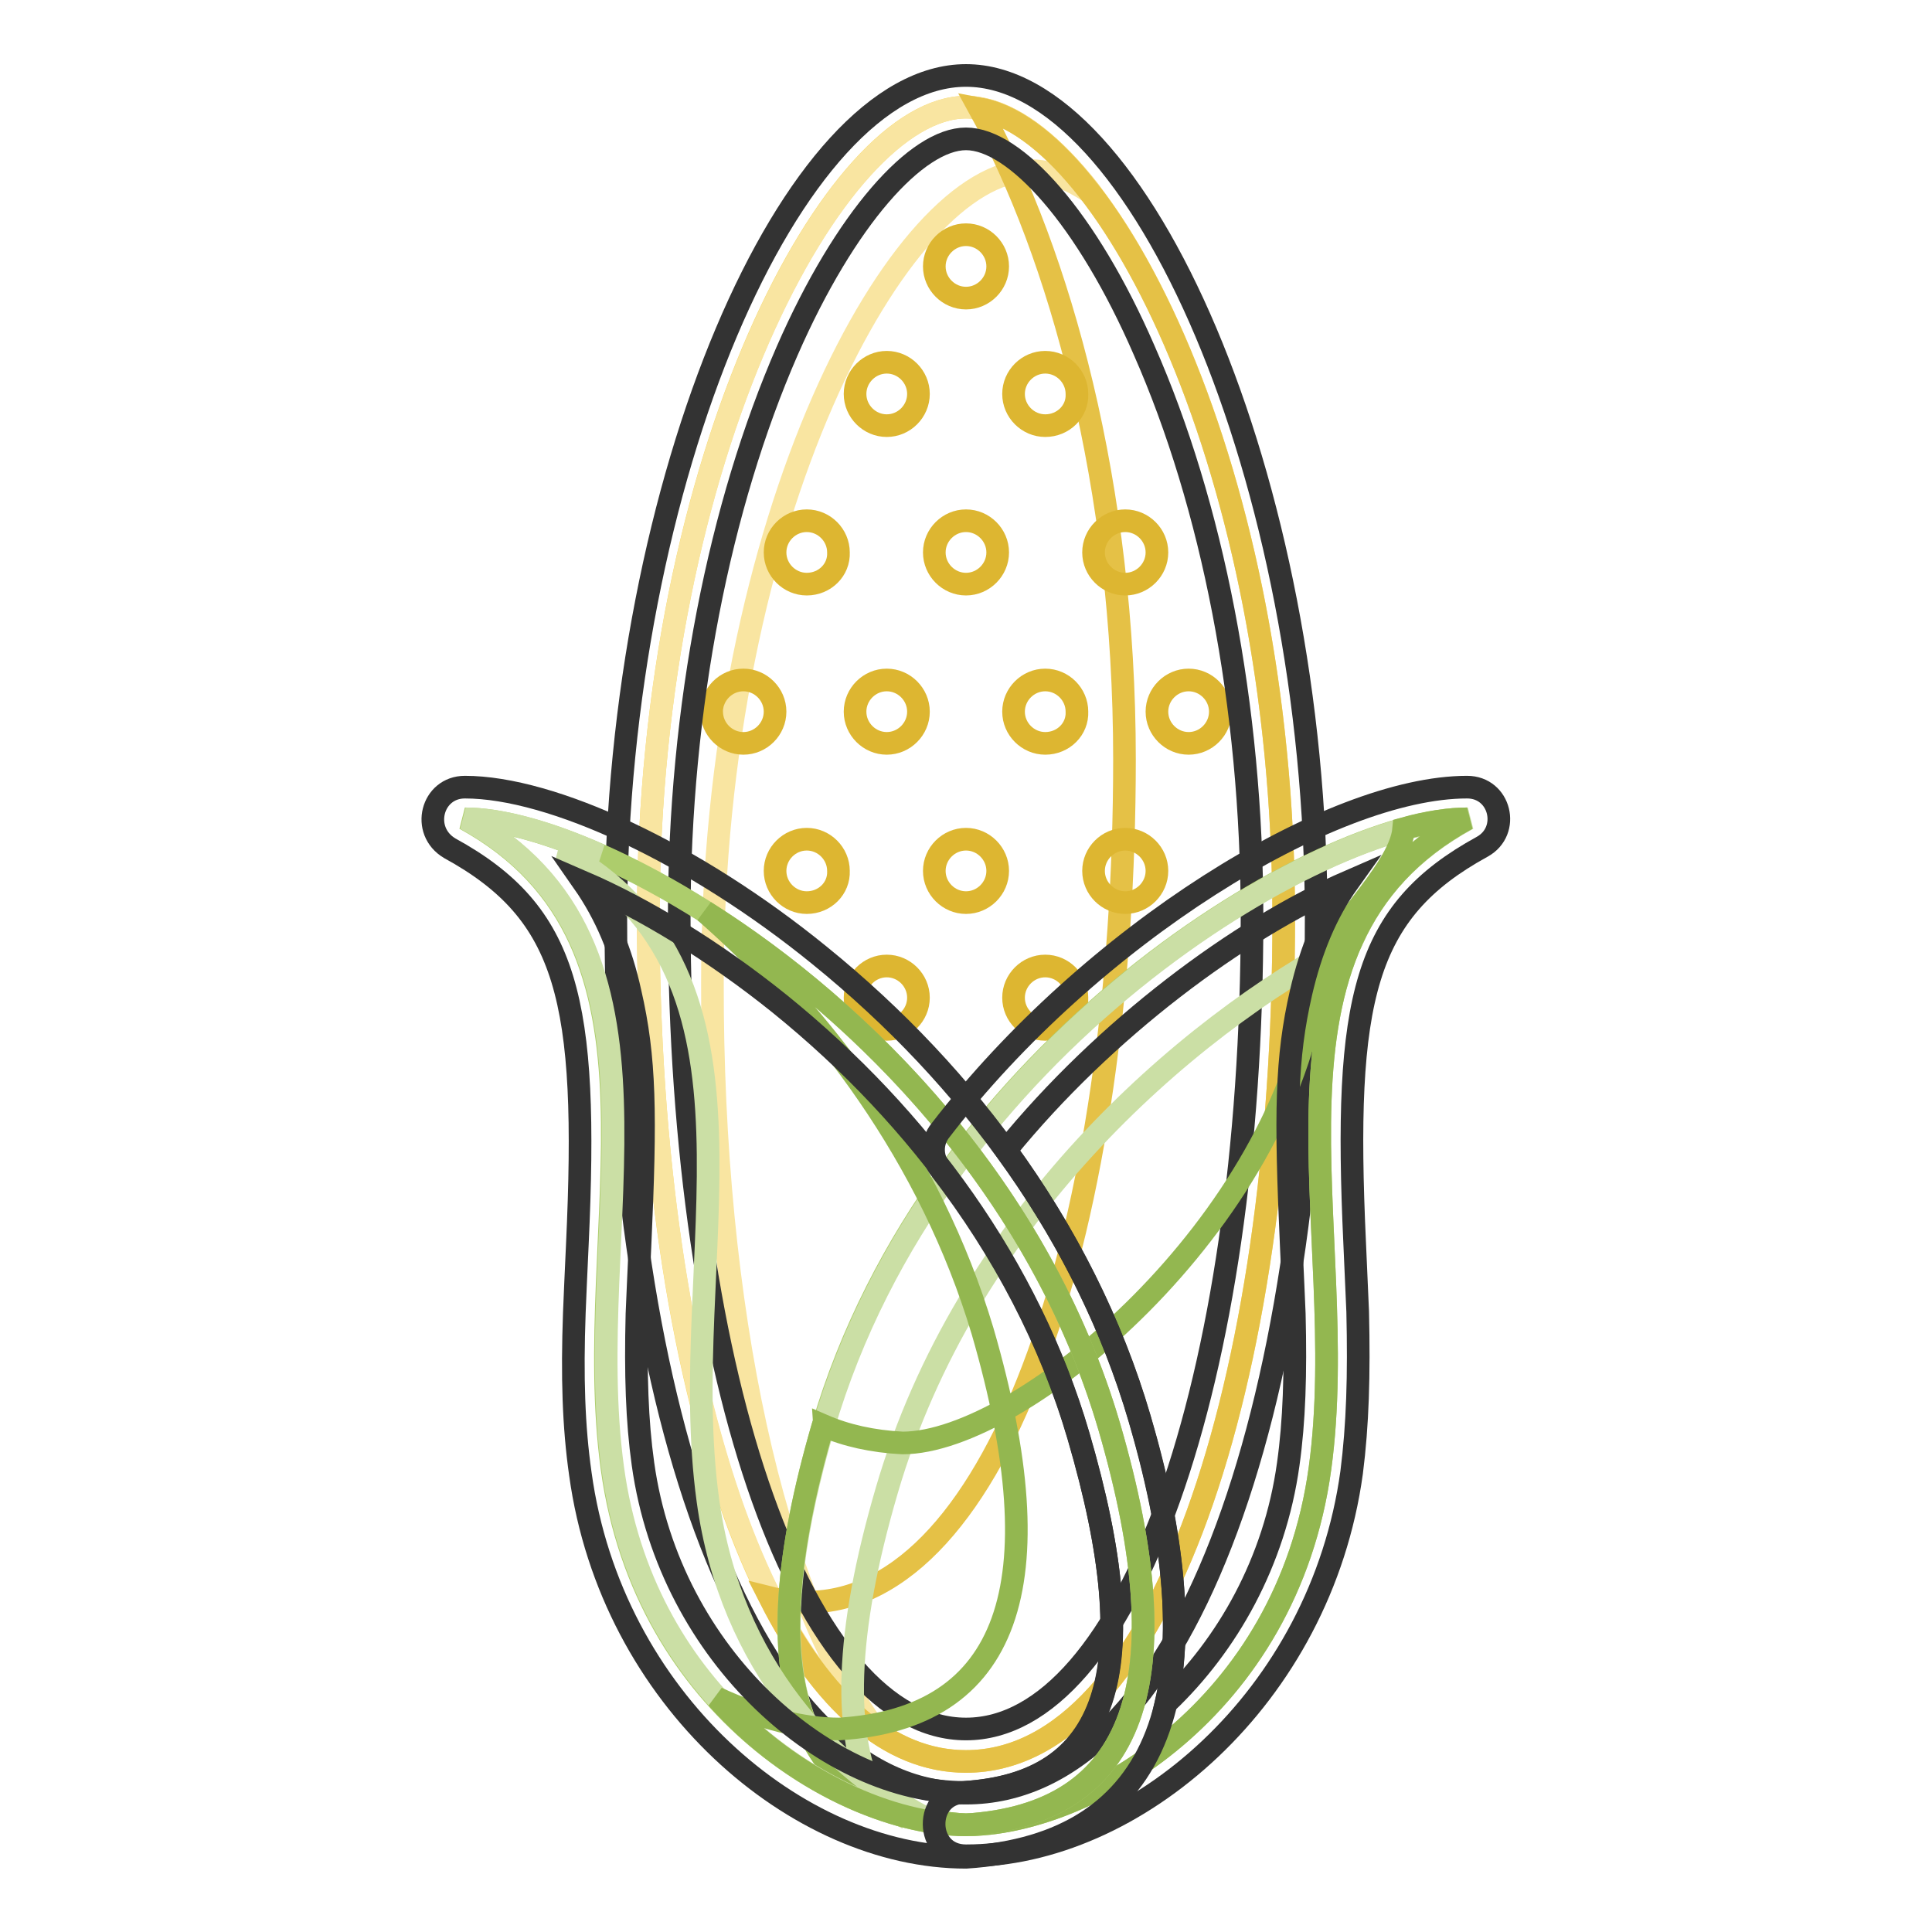 <?xml version="1.0" encoding="utf-8"?>
<!-- Svg Vector Icons : http://www.onlinewebfonts.com/icon -->
<!DOCTYPE svg PUBLIC "-//W3C//DTD SVG 1.1//EN" "http://www.w3.org/Graphics/SVG/1.1/DTD/svg11.dtd">
<svg version="1.1" xmlns="http://www.w3.org/2000/svg" xmlns:xlink="http://www.w3.org/1999/xlink" x="0px" y="0px" viewBox="0 0 256 256" enable-background="new 0 0 256 256" xml:space="preserve">
<g> <path stroke-width="3" fill-opacity="0" stroke="#f7d769"  d="M128,233.4c25.6,0,42.1-50,42.1-111.7S145.2,14.2,128,14.2S85.9,60,85.9,121.7S102.4,233.4,128,233.4z"/> <path stroke-width="3" fill-opacity="0" stroke="#f9e5a1"  d="M116.2,229.5c-18.7-12.9-30.3-56.3-30.3-107.8c0-61.7,25-107.5,42.1-107.5c5.1,0,10.9,4.1,16.6,11.4 c-2.8-1.9-5.6-3-8.1-3c-17.2,0-42.1,45.8-42.1,107.5C94.3,173.4,102.5,210.9,116.2,229.5z"/> <path stroke-width="3" fill-opacity="0" stroke="#e5c146"  d="M102,211.7c1.6,0.4,3.2,0.6,4.9,0.6c25.6,0,42.1-50,42.1-111.7c0-36.3-8.6-67-19.2-86.2 c17.1,3.1,40.3,47.8,40.3,107.3c0,61.7-16.5,111.7-42.1,111.7C117.7,233.4,108.9,225.3,102,211.7z"/> <path stroke-width="3" fill-opacity="0" stroke="#ddb631"  d="M128,39.5c-2.3,0-4.2-1.9-4.2-4.2c0-2.3,1.9-4.2,4.2-4.2s4.2,1.9,4.2,4.2C132.2,37.6,130.3,39.5,128,39.5z  M128,77.4c-2.3,0-4.2-1.9-4.2-4.2c0-2.3,1.9-4.2,4.2-4.2s4.2,1.9,4.2,4.2C132.2,75.5,130.3,77.4,128,77.4z M117.5,98.5 c-2.3,0-4.2-1.9-4.2-4.2c0-2.3,1.9-4.2,4.2-4.2s4.2,1.9,4.2,4.2C121.7,96.6,119.8,98.5,117.5,98.5z M138.5,98.5 c-2.3,0-4.2-1.9-4.2-4.2c0-2.3,1.9-4.2,4.2-4.2c2.3,0,4.2,1.9,4.2,4.2C142.8,96.6,140.9,98.5,138.5,98.5z M157.5,98.5 c-2.3,0-4.2-1.9-4.2-4.2c0-2.3,1.9-4.2,4.2-4.2c2.3,0,4.2,1.9,4.2,4.2C161.7,96.6,159.8,98.5,157.5,98.5z M117.5,56.4 c-2.3,0-4.2-1.9-4.2-4.2c0-2.3,1.9-4.2,4.2-4.2s4.2,1.9,4.2,4.2C121.7,54.5,119.8,56.4,117.5,56.4z M106.9,77.4 c-2.3,0-4.2-1.9-4.2-4.2c0-2.3,1.9-4.2,4.2-4.2c2.3,0,4.2,1.9,4.2,4.2C111.2,75.5,109.3,77.4,106.9,77.4z M98.5,98.5 c-2.3,0-4.2-1.9-4.2-4.2c0-2.3,1.9-4.2,4.2-4.2s4.2,1.9,4.2,4.2C102.7,96.6,100.8,98.5,98.5,98.5z M138.5,56.4 c-2.3,0-4.2-1.9-4.2-4.2c0-2.3,1.9-4.2,4.2-4.2c2.3,0,4.2,1.9,4.2,4.2C142.8,54.5,140.9,56.4,138.5,56.4z M117.5,136.4 c-2.3,0-4.2-1.9-4.2-4.2c0-2.3,1.9-4.2,4.2-4.2s4.2,1.9,4.2,4.2C121.7,134.5,119.8,136.4,117.5,136.4z M138.5,136.4 c-2.3,0-4.2-1.9-4.2-4.2c0-2.3,1.9-4.2,4.2-4.2c2.3,0,4.2,1.9,4.2,4.2C142.8,134.5,140.9,136.4,138.5,136.4z M149.1,77.4 c-2.3,0-4.2-1.9-4.2-4.2c0-2.3,1.9-4.2,4.2-4.2c2.3,0,4.2,1.9,4.2,4.2C153.3,75.5,151.4,77.4,149.1,77.4z M128,119.6 c-2.3,0-4.2-1.9-4.2-4.2c0-2.3,1.9-4.2,4.2-4.2s4.2,1.9,4.2,4.2C132.2,117.7,130.3,119.6,128,119.6z M106.9,119.6 c-2.3,0-4.2-1.9-4.2-4.2c0-2.3,1.9-4.2,4.2-4.2c2.3,0,4.2,1.9,4.2,4.2C111.2,117.7,109.3,119.6,106.9,119.6z M149.1,119.6 c-2.3,0-4.2-1.9-4.2-4.2c0-2.3,1.9-4.2,4.2-4.2c2.3,0,4.2,1.9,4.2,4.2C153.3,117.7,151.4,119.6,149.1,119.6z"/> <path stroke-width="3" fill-opacity="0" stroke="#333333"  d="M128,237.6c-28.3,0-46.4-49.8-46.4-115.9C81.7,63.5,105.1,10,128,10c22.9,0,46.4,53.5,46.4,111.7 C174.4,187.8,156.3,237.6,128,237.6z M128,229.1c21.3,0,37.9-45.8,37.9-107.5c0-28.2-5.3-54.8-14.3-75.2 C144,28.9,134.5,18.4,128,18.4c-6.5,0-16,10.5-23.7,28.1c-8.9,20.4-14.3,47-14.3,75.2C90.1,183.3,106.7,229.1,128,229.1z"/> <path stroke-width="3" fill-opacity="0" stroke="#adcd6c"  d="M194.4,108.5c-19.3,0-70.6,30-85.4,80.6c-9.8,33.7-3.5,51.3,19,52.7c15.8,0,42.5-15.2,46.9-47.2 C179.3,162.6,164.1,125.1,194.4,108.5z"/> <path stroke-width="3" fill-opacity="0" stroke="#cbdfa5"  d="M179.2,124.5c-22.7,11.9-51.3,37.3-61.7,73c-5.5,18.8-6,32.5-1.4,41.3c-12.5-6.5-14.8-23-7-49.7 c14.8-50.6,66.1-80.6,85.4-80.6C186.8,112.7,182.1,118.1,179.2,124.5z"/> <path stroke-width="3" fill-opacity="0" stroke="#93b750"  d="M109.1,188.9c3,1.3,6.5,2.1,10.5,2.3c15.8,0,50.4-29.1,54.8-61.1c0.8-6,11.1-14.4,11.6-20.3 c3.2-0.9,6.1-1.3,8.4-1.3c-30.3,16.6-15.1,54.2-19.5,86.1c-4.4,32-31.1,47.2-46.9,47.2c-22.5-1.4-28.8-19-19-52.7 C109,189.1,109.1,189,109.1,188.9z"/> <path stroke-width="3" fill-opacity="0" stroke="#adcd6c"  d="M61.6,108.5c19.3,0,70.6,30,85.4,80.6c9.8,33.7,3.5,51.3-19,52.7c-15.8,0-42.5-15.2-46.9-47.2 C76.7,162.6,91.9,125.1,61.6,108.5z"/> <path stroke-width="3" fill-opacity="0" stroke="#cbdfa5"  d="M79.5,113.3c-1.9-0.4-3.7-0.6-5.2-0.6c30.3,16.6,15.1,54.2,19.5,86.1c3,21.9,16.5,35.9,29.8,42.6 c-15.9-2.5-38.4-17.7-42.4-46.8c-4.4-32,10.8-69.5-19.5-86.1C66.1,108.5,72.4,110.1,79.5,113.3L79.5,113.3z"/> <path stroke-width="3" fill-opacity="0" stroke="#93b750"  d="M93.4,120.8c21,13.2,44.4,36.8,53.6,68.3c9.8,33.7,3.5,51.3-19,52.7c-9.5,0-22.9-5.5-33-16.8 c5.8,2.7,11.5,4.1,16.2,4.1c22.5-1.4,28.8-19,19-52.7C123.3,153.3,108.9,134.4,93.4,120.8z"/> <path stroke-width="3" fill-opacity="0" stroke="#333333"  d="M170.7,194c0.8-5.7,1-11.9,0.8-19.9c-0.1-2.5-0.2-4.6-0.4-9c-0.8-17.6-0.7-24.9,1.3-33.6 c1.3-5.6,3.3-10.5,6.3-14.7c-14.5,6.3-32.3,19.5-45.4,35.6c8,11,14,22.9,17.7,35.5c4.6,15.6,5.7,28.3,3.5,37.8 C162.6,218,168.9,207,170.7,194L170.7,194z M142.9,190.3c-3.7-12.6-9.9-24.5-18.3-35.4c-1.2-1.5-1.2-3.6,0-5.1 c20-26,51.8-45.5,69.8-45.5c4.4,0,5.8,5.8,2,7.9c-15.7,8.6-18.4,20.1-16.9,52.5c0.2,4.5,0.3,6.6,0.4,9.1c0.2,8.5,0,15-0.8,21.3 c-4.1,29.9-28.8,50.8-51.1,50.8c-5.6,0-5.6-8.3-0.2-8.4C146.9,236.3,152.1,221.7,142.9,190.3L142.9,190.3z"/> <path stroke-width="3" fill-opacity="0" stroke="#333333"  d="M83.5,131.5c2,8.7,2.1,16,1.3,33.6c-0.2,4.4-0.3,6.5-0.4,9c-0.2,8,0,14.2,0.8,19.9 c3.6,25.7,24.7,43.5,42.5,43.5c19.1-1.2,24.4-15.8,15.2-47.3c-6.5-22.2-20.8-42-39.6-57.2c-8.7-7-17.9-12.6-26-16.1 C80.3,121.2,82.3,126,83.5,131.5z M61.6,104.3c11.5,0,30.3,8.7,47,22.3c20,16.2,35.4,37.4,42.4,61.4c10.5,35.9,3.1,56.4-23,58.1 c-22.3,0-47-20.9-51.1-50.8c-0.9-6.3-1.1-12.9-0.8-21.3c0.1-2.6,0.2-4.7,0.4-9.1c1.5-32.4-1.2-43.9-16.9-52.5 C55.7,110.1,57.2,104.3,61.6,104.3z"/></g>
</svg>